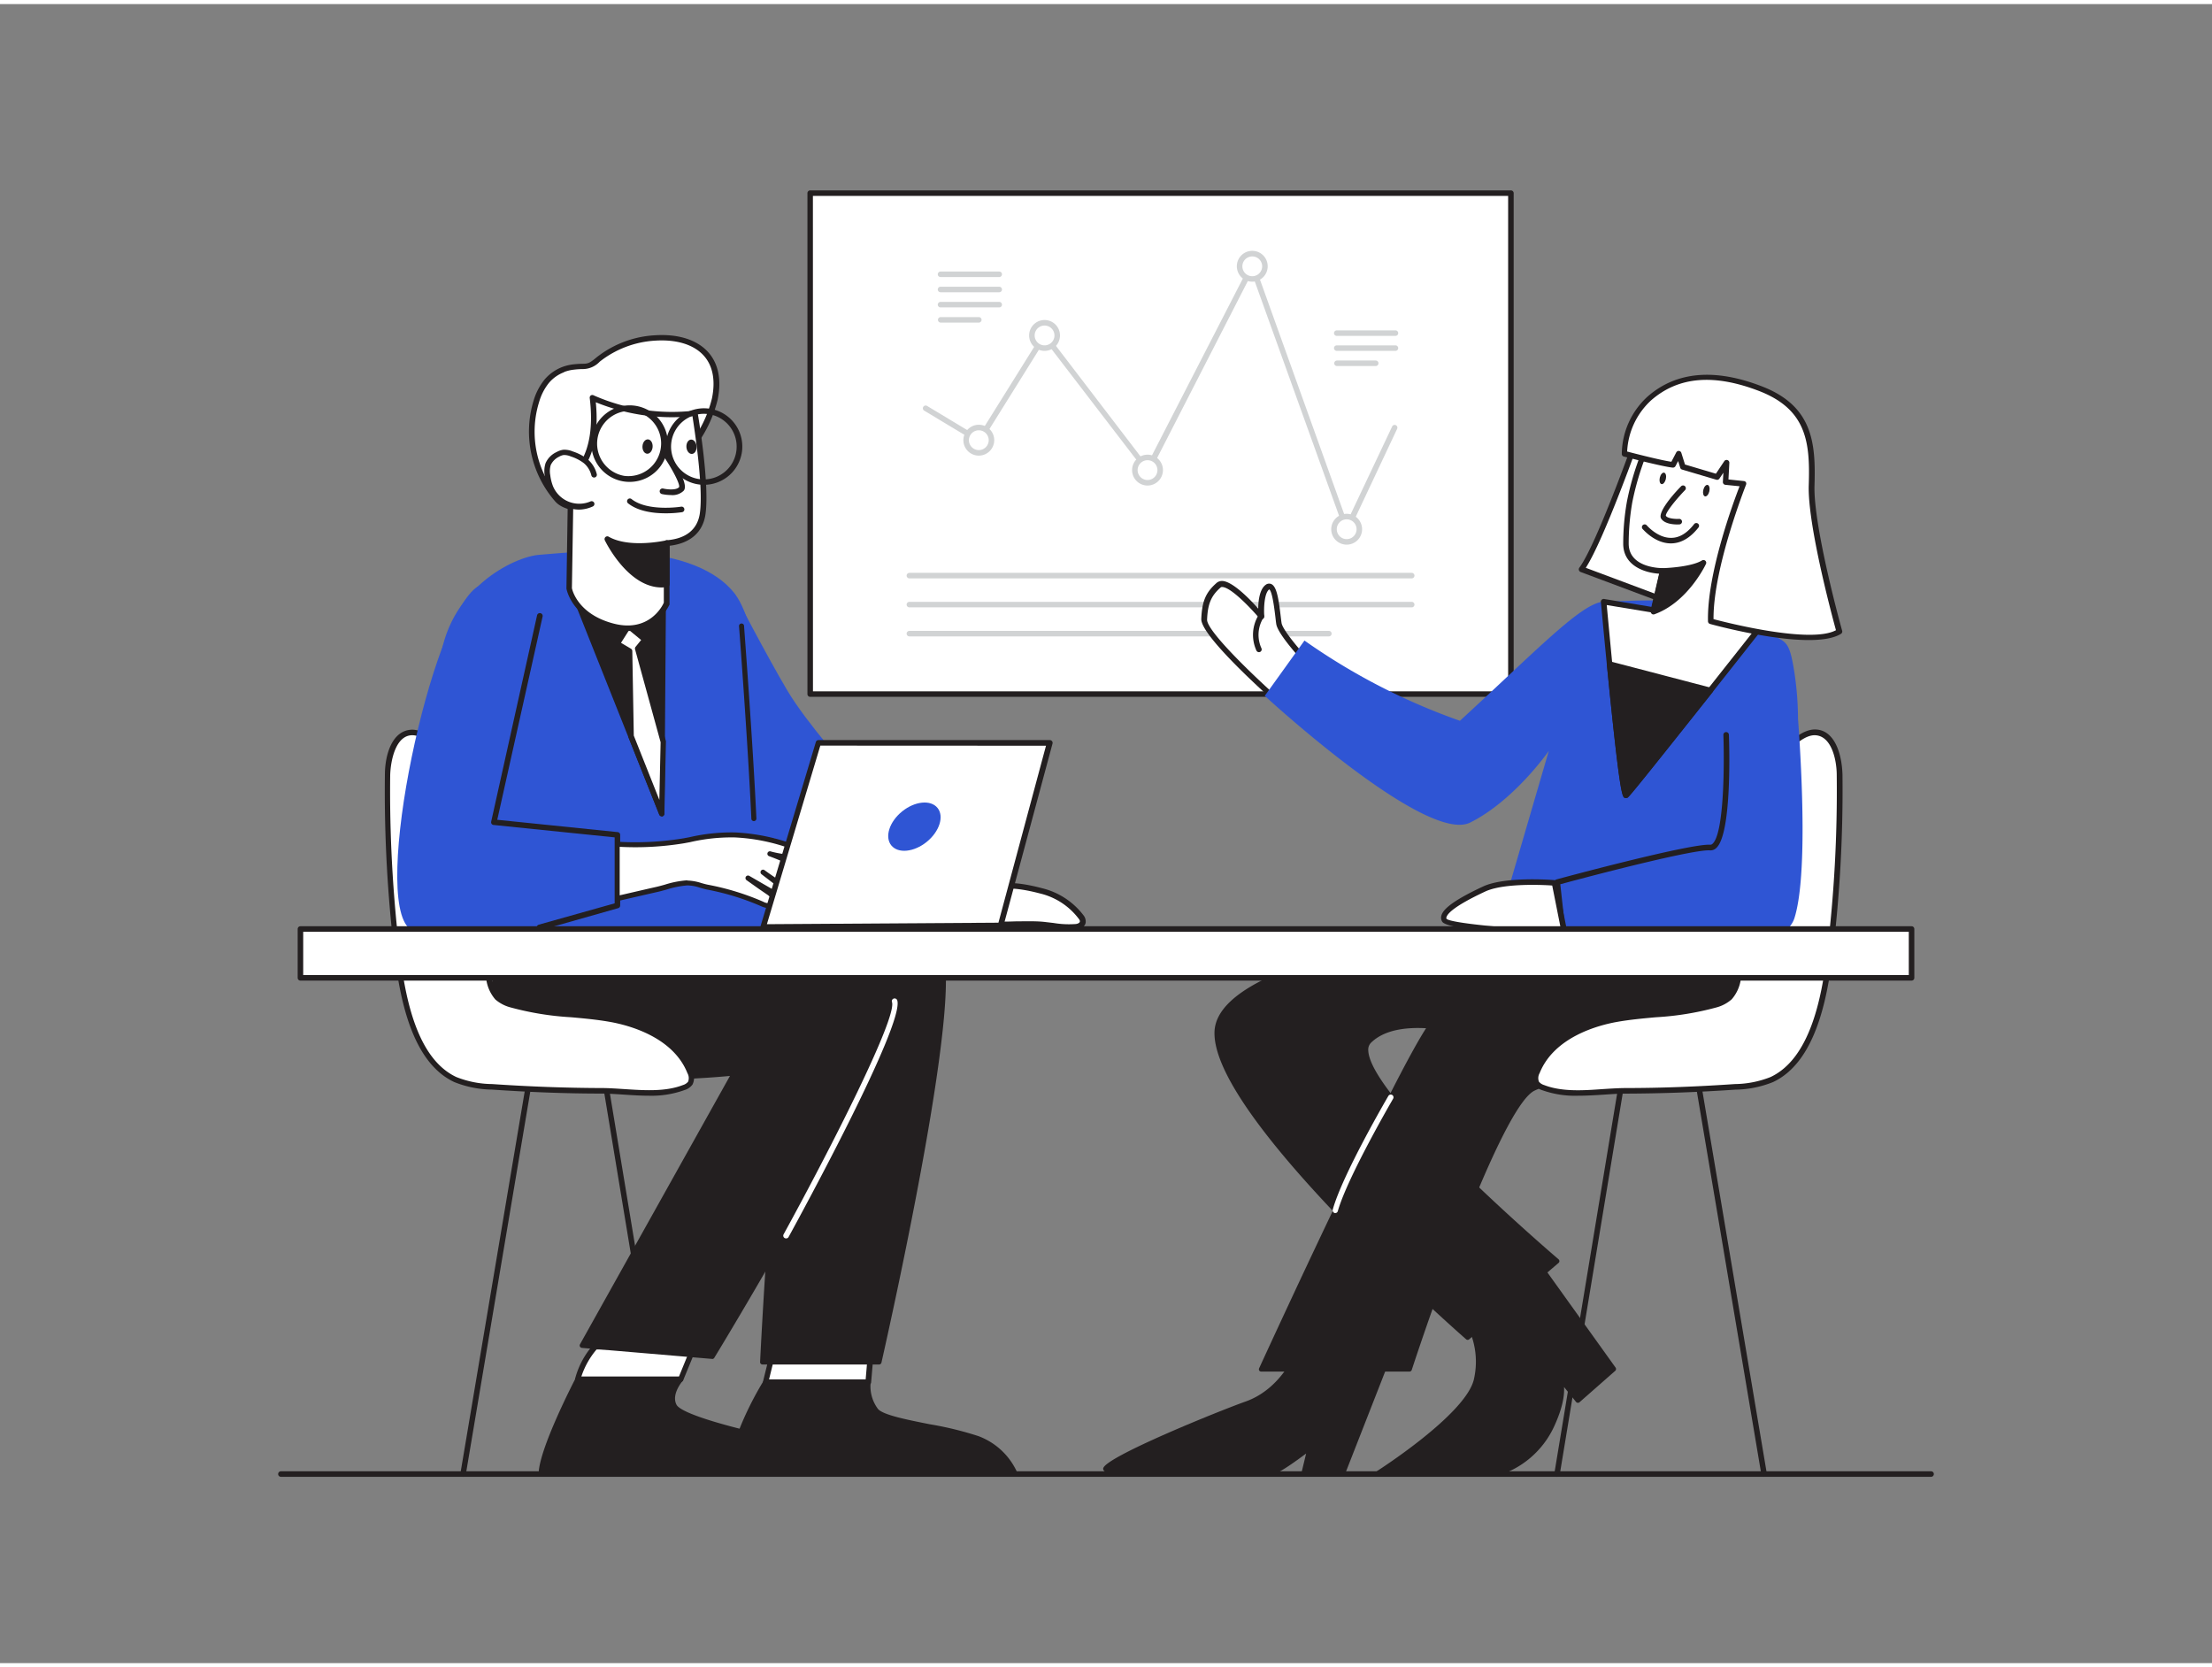 <svg xmlns="http://www.w3.org/2000/svg" viewBox="0 0 400 300" width="406" height="306" class="illustration styles_illustrationTablet__1DWOa"><rect x="0" y="0" width="400" height="300" fill="#808080" stroke="none"/><g id="_566_team_presentation_flatline" data-name="#566_team_presentation_flatline"><path d="M138.46,249.19s-5.47,8.51-6.54,16.62h51.69a12.1,12.1,0,0,0-6.84-6.46c-5.18-2-16.42-2.93-18.27-5a7.22,7.22,0,0,1-1.47-5.18Z" fill="#231f20"></path><path d="M183.61,266.25H131.92a.49.49,0,0,1-.34-.15.44.44,0,0,1-.1-.35c1.07-8.11,6.56-16.71,6.61-16.8a.43.43,0,0,1,.37-.2H157a.41.41,0,0,1,.33.15.47.47,0,0,1,.11.34,6.85,6.85,0,0,0,1.35,4.83c1,1.08,5.21,1.91,9.31,2.73a61.13,61.13,0,0,1,8.8,2.14,12.45,12.45,0,0,1,7.1,6.71.43.43,0,0,1-.06.41A.42.42,0,0,1,183.61,266.25Zm-51.19-.88h50.5a11.84,11.84,0,0,0-6.3-5.61,62.31,62.31,0,0,0-8.66-2.1c-4.63-.91-8.63-1.71-9.79-3a7.32,7.32,0,0,1-1.61-5H138.71C137.9,250.93,133.52,258.29,132.42,265.37Z" fill="#231f20"></path><polygon points="139.83 243.62 138.46 249.19 157.03 249.19 157.62 242.25 139.83 243.62" fill="#fff"></polygon><path d="M157,249.69H138.46a.5.5,0,0,1-.48-.62l1.37-5.57a.49.49,0,0,1,.44-.38l17.79-1.37a.47.47,0,0,1,.39.15.48.48,0,0,1,.15.39l-.59,6.94A.5.5,0,0,1,157,249.69Zm-17.93-1h17.47l.5-5.9-16.84,1.3Z" fill="#231f20"></path><line x1="109.18" y1="193.2" x2="121.17" y2="265.81" fill="#fff"></line><path d="M121.17,266.31a.51.51,0,0,1-.5-.42l-12-72.61a.49.49,0,0,1,.41-.57.49.49,0,0,1,.57.41l12,72.61a.5.5,0,0,1-.41.57Z" fill="#231f20"></path><line x1="95.97" y1="193.2" x2="83.74" y2="265.81" fill="#fff"></line><path d="M83.74,266.31h-.08a.49.49,0,0,1-.41-.58l12.22-72.6a.51.51,0,0,1,.58-.41.49.49,0,0,1,.41.57L84.23,265.89A.5.5,0,0,1,83.74,266.31Z" fill="#231f20"></path><path d="M155.25,177.61s9.06-10.73,14.31-6.64S159,245.54,159,245.54H137.89s2.15-43.66,4.68-52S155.25,177.61,155.25,177.61Z" fill="#231f20"></path><path d="M159,246H137.89a.43.43,0,0,1-.32-.14.38.38,0,0,1-.12-.32c.08-1.79,2.18-43.82,4.7-52.1s12-15.53,12.8-16.14c.7-.82,9.47-10.87,14.88-6.66s-8.8,67.77-10.43,75A.45.45,0,0,1,159,246Zm-20.62-.88h20.27c6.33-28.23,14.35-70.92,10.67-73.78-4.86-3.79-13.61,6.47-13.7,6.57l-.07.07c-.1.07-10.06,7.62-12.53,15.71C140.64,201.4,138.59,240.39,138.35,245.1Zm16.9-67.49h0Z" fill="#231f20"></path><path d="M107.65,242.78a14.69,14.69,0,0,0-3.16,5.89h18.63l2.42-5.89Z" fill="#fff"></path><path d="M123.12,249.17H104.49a.51.51,0,0,1-.39-.19.53.53,0,0,1-.1-.42,15,15,0,0,1,3.28-6.12.51.51,0,0,1,.37-.16h17.89a.51.51,0,0,1,.42.22.49.49,0,0,1,0,.47l-2.42,5.89A.5.5,0,0,1,123.12,249.17Zm-18-1h17.66l2-4.89H107.88A14.56,14.56,0,0,0,105.13,248.17Z" fill="#231f20"></path><path d="M89.32,177.24s-.72,7.85,7.49,13.41,36,2.65,36,2.65l-27.52,49.28,23.59,1.94s33.39-55.08,32.91-64.26-14.25-10.87-14.25-10.87H91.86Z" fill="#231f20"></path><path d="M128.86,245h0L105.24,243a.45.45,0,0,1-.36-.23.42.42,0,0,1,0-.42L132,193.82c-4.8.45-27.9,2.29-35.44-2.81-8.33-5.63-7.68-13.73-7.68-13.81s0-.06,0-.09l2.54-7.85a.45.45,0,0,1,.42-.31h55.66c.63.08,14.19,1.85,14.69,11.29.49,9.21-31.6,62.25-33,64.51A.44.44,0,0,1,128.86,245ZM106,242.2l22.64,1.85c2.36-3.91,33.16-55.13,32.7-63.76s-13.73-10.44-13.86-10.46H92.18l-2.42,7.5c0,.63-.27,7.83,7.3,12.95,8,5.4,35.41,2.61,35.69,2.58a.43.43,0,0,1,.41.2.45.45,0,0,1,0,.46Z" fill="#231f20"></path><path d="M87,150.68c.18,1.29.3,2.58.37,3.86.44,7.2-.31,14.51,1.09,21.58a6.56,6.56,0,0,0,1.52,3.48A6.38,6.38,0,0,0,92.56,181c5.75,1.78,11.91,1.52,17.84,2.58s12.14,4,14.37,9.58a1.79,1.79,0,0,1-1.11,2.81c-4.48,1.73-10.12.59-14.85.57-6.62,0-13.25-.27-19.85-.72a18.56,18.56,0,0,1-6.63-1.32c-7.6-3.56-9.59-15.24-10.48-22.54a245.51,245.51,0,0,1-1.77-32.52c0-3.3,1.15-7.67,4.45-7.7s7.74,5.91,9.2,8.57A30.22,30.22,0,0,1,87,150.68Z" fill="#fff"></path><path d="M117.41,197.4c-1.52,0-3.06-.1-4.58-.2s-2.74-.18-4-.19c-6.6,0-13.29-.27-19.89-.72a18.82,18.82,0,0,1-6.81-1.37c-7.57-3.55-9.76-14.79-10.76-22.93a246.57,246.57,0,0,1-1.77-32.59c0-3.76,1.36-8.15,4.94-8.19h0c3.89,0,8.35,6.54,9.61,8.83a30.14,30.14,0,0,1,3.27,10.57c.17,1.22.3,2.54.38,3.9.16,2.57.16,5.18.17,7.71A72.5,72.5,0,0,0,88.9,176a6.16,6.16,0,0,0,1.38,3.23,5.85,5.85,0,0,0,2.43,1.24,52.27,52.27,0,0,0,10.7,1.73c2.33.21,4.73.42,7.07.84,3.5.63,12,2.84,14.75,9.89a2.79,2.79,0,0,1,0,2.44,2.7,2.7,0,0,1-1.43,1A17.63,17.63,0,0,1,117.41,197.4ZM74.56,132.21h0c-3,0-3.92,4.54-4,7.2a244.52,244.52,0,0,0,1.77,32.46c1,7.91,3.06,18.81,10.19,22.15A18.06,18.06,0,0,0,89,195.29c6.58.45,13.24.7,19.82.72,1.31,0,2.66.1,4.09.19,3.66.24,7.43.49,10.58-.73a1.89,1.89,0,0,0,.94-.61,1.79,1.79,0,0,0-.12-1.54c-2.62-6.58-10.66-8.68-14-9.27-2.3-.41-4.68-.63-7-.84a52.92,52.92,0,0,1-10.91-1.76A6.85,6.85,0,0,1,89.58,180a7,7,0,0,1-1.66-3.74,73.19,73.19,0,0,1-.93-14c0-2.52,0-5.12-.17-7.66-.08-1.34-.2-2.62-.37-3.82h0a29.31,29.31,0,0,0-3.16-10.23C81.86,137.91,77.68,132.21,74.56,132.21Z" fill="#231f20"></path><path d="M188.22,160.35a12.94,12.94,0,0,1,7.19,4.66,1.33,1.33,0,0,1,.35,1c-.11.55-.78.77-1.34.83a28.29,28.29,0,0,1-5.42-.37c-3.84-.37-7.74.18-11.57-.31-3.32-.42.46-5.56,2.16-6.29C181.93,158.88,185.91,159.73,188.22,160.35Z" fill="#fff"></path><path d="M193.41,167.41a23.21,23.21,0,0,1-3-.26c-.47-.06-.95-.12-1.43-.16a46,46,0,0,0-5.38-.12,42.91,42.91,0,0,1-6.2-.19,1.76,1.76,0,0,1-1.74-1.51c-.28-2,2.42-5.16,3.76-5.74,2.34-1,6.16-.32,9,.44a13.38,13.38,0,0,1,7.47,4.85,1.82,1.82,0,0,1,.43,1.41c-.14.68-.78,1.12-1.78,1.22A9.42,9.42,0,0,1,193.41,167.41Zm-7.76-1.56c1.13,0,2.27,0,3.4.14l1.46.17a16.85,16.85,0,0,0,3.86.2c.42,0,.85-.19.9-.43s-.13-.44-.27-.62a12.37,12.37,0,0,0-6.91-4.48h0c-3.79-1-6.67-1.19-8.3-.48-1.14.49-3.36,3.34-3.17,4.68,0,.17.08.55.88.66a42.18,42.18,0,0,0,6.05.18Z" fill="#231f20"></path><path d="M91.86,171.63s-14-33.1-12.4-51.87C80.64,105.82,93,99.87,97.6,99.58c4.25-.27,26.86-3.28,35.1,6.82S140.32,170,140.32,170Z" fill="#2f55d4"></path><polygon points="119.96 108.24 119.68 146.38 103.49 105.68 119.96 108.24" fill="#231f20"></polygon><path d="M119.68,146.88a.52.52,0,0,1-.47-.32L103,105.87a.5.5,0,0,1,.07-.5.49.49,0,0,1,.47-.18L120,107.75a.49.49,0,0,1,.42.5l-.28,38.13a.51.51,0,0,1-.41.49Zm-15.4-40.57,14.92,37.5.26-35.14Z" fill="#231f20"></path><path d="M132.7,106.4s6.1,11.72,9.69,17.75,11.41,14.67,11.41,14.67,27.64,9.83,27.82,10.36S179,159,179,159s-29-2.09-33.81-4.36-14.53-13.42-14.53-13.42Z" fill="#2f55d4"></path><polygon points="113.69 112.45 111.65 115.66 113.89 116.99 114.11 132.38 119.68 146.38 119.96 133.42 115.32 116.55 116.7 114.92 113.69 112.45" fill="#fff"></polygon><path d="M119.68,146.88a.52.52,0,0,1-.47-.32l-5.57-14a.57.57,0,0,1,0-.18l-.22-15.1-2-1.19a.48.48,0,0,1-.23-.31.49.49,0,0,1,.06-.39l2-3.21a.49.49,0,0,1,.34-.22.52.52,0,0,1,.4.11l3,2.47a.5.5,0,0,1,.06.71l-1.21,1.42,4.58,16.62a.66.66,0,0,1,0,.14l-.28,13a.51.51,0,0,1-.41.48Zm-5.07-14.6,4.62,11.62.23-10.42-4.62-16.8a.48.48,0,0,1,.1-.46l1-1.23-2.18-1.79-1.46,2.3,1.79,1.06a.52.52,0,0,1,.25.42Z" fill="#231f20"></path><path d="M101.84,66.11a7.27,7.27,0,0,1,1.85-.46c2.51-.29,2.55.25,4.49-1.37a18.29,18.29,0,0,1,10.27-3.92c7.21-.47,12.46,3.14,10.82,11A23.32,23.32,0,0,1,125.05,80c-4.08,5.64-9.83,10.76-16.78,11.29-2,.15-5.92,0-7.42-1.69A18.7,18.7,0,0,1,97,71.76a10.43,10.43,0,0,1,1.88-3.6A7.09,7.09,0,0,1,101.84,66.11Z" fill="#fff"></path><path d="M107,91.87c-1.83,0-5.08-.25-6.56-1.89a19.18,19.18,0,0,1-3.92-18.37,11,11,0,0,1,2-3.77,7.92,7.92,0,0,1,3.12-2.2h0a8.56,8.56,0,0,1,2-.49c.67-.07,1.17-.1,1.57-.11,1.07,0,1.35-.05,2.66-1.15a18.67,18.67,0,0,1,10.56-4c4.26-.28,7.71.84,9.71,3.14,1.79,2.06,2.36,5,1.63,8.52a23,23,0,0,1-4.31,8.81c-3.55,4.92-9.41,10.91-17.14,11.5C108.16,91.84,107.69,91.87,107,91.87Zm-5-25.3a6.75,6.75,0,0,0-2.72,1.91,9.83,9.83,0,0,0-1.78,3.44,18.12,18.12,0,0,0,3.7,17.39c1.19,1.32,4.47,1.71,7,1.52,7.34-.56,13-6.34,16.4-11.09a22,22,0,0,0,4.14-8.43c.66-3.19.18-5.84-1.4-7.65-1.8-2.07-4.95-3.06-8.89-2.8a17.86,17.86,0,0,0-10,3.8A4.23,4.23,0,0,1,105.24,66a14.6,14.6,0,0,0-1.5.11,6.87,6.87,0,0,0-1.72.42Z" fill="#231f20"></path><path d="M120.58,97.46v10.88s-2.55,6-9.67,4.18-8-6.93-8-6.93l.32-20.15s5.33-2.76,3.91-14.27A35.44,35.44,0,0,0,125.68,74s2.18,12.59,1.41,18.14C126.35,97.48,120.68,97.38,120.58,97.46Z" fill="#fff"></path><path d="M113.48,113.36a11.23,11.23,0,0,1-2.69-.35c-7.35-1.87-8.33-7.11-8.36-7.33l.31-20.24A.51.51,0,0,1,103,85s5-2.8,3.64-13.77a.5.5,0,0,1,.21-.47.51.51,0,0,1,.52,0,35.09,35.09,0,0,0,18.24,2.75.51.51,0,0,1,.55.41c.09.52,2.18,12.74,1.42,18.29-.45,3.29-2.76,5.32-6.51,5.74v10.43a.48.48,0,0,1,0,.2A8.48,8.48,0,0,1,113.48,113.36Zm-9.74-27.63-.32,19.87c0,.1.92,4.73,7.62,6.44,6.24,1.58,8.7-3.07,9-3.81V97.46a.49.49,0,0,1,.19-.39.76.76,0,0,1,.46-.13c3.44-.31,5.47-2,5.87-4.9.66-4.81-1-15.21-1.34-17.52A36.45,36.45,0,0,1,107.74,72C108.69,81.69,104.82,85,103.74,85.73Zm16.84,22.61h0Z" fill="#231f20"></path><path d="M107.43,85.14a4.7,4.7,0,0,0-1.55-2.51,8.2,8.2,0,0,0-2.49-1.29,3.55,3.55,0,0,0-1.5-.29,2.9,2.9,0,0,0-1,.36,3.63,3.63,0,0,0-1.75,1.79,4.25,4.25,0,0,0-.11,2,8.49,8.49,0,0,0,.52,2.17,5.65,5.65,0,0,0,7.46,3" fill="#fff"></path><path d="M104.76,91.41a6.11,6.11,0,0,1-2.32-.45,6.17,6.17,0,0,1-3.37-3.36,9,9,0,0,1-.56-2.3A4.7,4.7,0,0,1,98.66,83a4,4,0,0,1,2-2,3.38,3.38,0,0,1,1.2-.41,3.89,3.89,0,0,1,1.73.31,8.71,8.71,0,0,1,2.64,1.38A5.19,5.19,0,0,1,107.92,85a.5.5,0,0,1-.37.6.51.51,0,0,1-.61-.37A4.15,4.15,0,0,0,105.56,83a7.89,7.89,0,0,0-2.34-1.2,3.08,3.08,0,0,0-1.28-.26,2.34,2.34,0,0,0-.83.3,3.2,3.2,0,0,0-1.52,1.52,3.88,3.88,0,0,0-.09,1.8,8.34,8.34,0,0,0,.49,2,5.15,5.15,0,0,0,6.8,2.77.51.51,0,0,1,.66.26.5.5,0,0,1-.27.66A6.17,6.17,0,0,1,104.76,91.41Z" fill="#231f20"></path><path d="M120.17,81.21s3.87,5.5,3,6.49-3.37.41-3.37.41" fill="#fff"></path><path d="M121.33,88.78a8.15,8.15,0,0,1-1.64-.18.5.5,0,0,1,.23-1c.86.2,2.39.31,2.88-.25.22-.49-1.19-3.25-3-5.87a.5.5,0,0,1,.82-.57c1.53,2.17,4,6,3,7.1A2.9,2.9,0,0,1,121.33,88.78Z" fill="#231f20"></path><ellipse cx="117.09" cy="80.01" rx="1.3" ry="0.92" transform="translate(30.03 191.95) rotate(-86.47)" fill="#231f20"></ellipse><ellipse cx="125.05" cy="80.04" rx="0.92" ry="1.3" transform="translate(-5.31 8.97) rotate(-4.02)" fill="#231f20"></ellipse><path d="M120.35,92.08c-2.14,0-4.95-.33-6.81-1.83a.5.5,0,0,1,.63-.77c2.94,2.36,9,1.41,9,1.4a.5.5,0,0,1,.16,1A19.92,19.92,0,0,1,120.35,92.08Z" fill="#231f20"></path><path d="M127.31,86.93a6.92,6.92,0,1,1,6.82-5.73A6.93,6.93,0,0,1,127.31,86.93Zm0-12.84a5.93,5.93,0,1,0,1,.09A5.86,5.86,0,0,0,127.31,74.09Z" fill="#231f20"></path><path d="M113.87,86.4a7.14,7.14,0,0,1-1.21-.1,6.92,6.92,0,0,1-2.78-12.48,6.92,6.92,0,1,1,4,12.58Zm0-12.84a5.92,5.92,0,0,0-1,11.75,5.92,5.92,0,0,0,2-11.66A6.09,6.09,0,0,0,113.84,73.56Z" fill="#231f20"></path><path d="M120.58,97.46s-6.77,1.57-10.76-.71c0,0,4.42,9.12,10.76,8.17Z" fill="#231f20"></path><path d="M119.64,105.49c-6.07,0-10.09-8.16-10.27-8.53a.51.51,0,0,1,.11-.58.5.5,0,0,1,.59-.07c3.77,2.16,10.34.68,10.4.66a.5.5,0,0,1,.61.49v7.46a.49.49,0,0,1-.42.49A7.23,7.23,0,0,1,119.64,105.49ZM111,97.81c1.42,2.33,4.82,7,9.09,6.66v-6.4C118.52,98.36,114.33,99,111,97.81Z" fill="#231f20"></path><path d="M86.38,105.33C78,110.64,67,161.74,74.13,167.25c11.17,8.61,42.57-8.41,42.57-8.41l-3.17-15s-25,.69-25.34-4.44,14.53-28.88,12.58-32.42S86.38,105.33,86.38,105.33Z" fill="#2f55d4"></path><path d="M97.55,167.45a.49.49,0,0,1-.48-.36.51.51,0,0,1,.35-.62l13.73-3.86V150.68l-21.89-2.24a.49.49,0,0,1-.36-.2.52.52,0,0,1-.08-.4l8.3-37.31a.5.5,0,1,1,1,.22L89.92,147.5l21.78,2.23a.5.5,0,0,1,.45.5V163a.5.5,0,0,1-.36.48l-14.1,4A.34.34,0,0,1,97.55,167.45Z" fill="#231f20"></path><path d="M151,160.69c-.23.51-1,.36-1.49.13l-7.14-3.27a22.35,22.35,0,0,1,4.55,3c.27.23.56.54.48.89-.13.6-1,.49-1.57.22A51.66,51.66,0,0,1,138,157l5.52,4.23a.85.85,0,0,1-.86.85,2.54,2.54,0,0,1-1.28-.45L135.27,158l3.84,2.69c.6.42,1.29,1.09,1,1.77s-1.53.56-2.32.2a46.5,46.5,0,0,0-9.88-3,16,16,0,0,0-3.65-.75,33.29,33.29,0,0,0-5.61,1.23q-3.49.78-7,1.61v-9.82a55.42,55.42,0,0,0,12-.62,38.72,38.72,0,0,1,9.27-1.07,35.51,35.51,0,0,1,12,2.74,1.13,1.13,0,0,1,.4.27c.36.52-.5,1-1.13,1a16.45,16.45,0,0,1-4.89-.61,46.55,46.55,0,0,1,11.05,5.88C150.73,159.82,151.16,160.27,151,160.69Z" fill="#fff"></path><path d="M139.13,163.49a3.87,3.87,0,0,1-1.54-.38,45.84,45.84,0,0,0-9.78-3c-.42-.09-.83-.21-1.23-.32a7.11,7.11,0,0,0-2.32-.42,17.07,17.07,0,0,0-3.76.76c-.6.16-1.19.33-1.76.45l-6.92,1.59a.49.49,0,0,1-.42-.08.45.45,0,0,1-.2-.34v-9.82a.45.45,0,0,1,.14-.33.44.44,0,0,1,.33-.13,54.24,54.24,0,0,0,11.9-.61l1.08-.2a33.6,33.6,0,0,1,8.3-.87,35.62,35.62,0,0,1,12.14,2.77,1.35,1.35,0,0,1,.59.43.84.84,0,0,1,.07.91,1.91,1.91,0,0,1-1.56.84c-.4,0-.78,0-1.17,0a47.65,47.65,0,0,1,7.59,4.44c.74.53,1,1.15.78,1.71a1.1,1.1,0,0,1-1.06.61,2.77,2.77,0,0,1-1-.25l-2.06-1a1.4,1.4,0,0,1,.58,1.3,1,1,0,0,1-.52.67,2.11,2.11,0,0,1-1.69-.14c-.53-.27-1.06-.54-1.58-.82a1.12,1.12,0,0,1-.27.7,1.48,1.48,0,0,1-1,.5,3,3,0,0,1-1.52-.51l-.69-.41a1.41,1.41,0,0,1,0,1.11,1.3,1.3,0,0,1-.73.69A1.87,1.87,0,0,1,139.13,163.49Zm-14.75-5a9,9,0,0,1,2.45.45c.38.11.77.22,1.17.3a46.46,46.46,0,0,1,10,3.07,2.25,2.25,0,0,0,1.49.25.35.35,0,0,0,.22-.21c.2-.45-.59-1-.83-1.22L137.23,160,135,158.42a.47.47,0,0,1-.12-.63.46.46,0,0,1,.61-.15l6.15,3.55a1.75,1.75,0,0,0,1,.39.53.53,0,0,0,.36-.17v0l-5.3-4.07a.46.46,0,0,1-.08-.64.45.45,0,0,1,.63-.09A51.89,51.89,0,0,0,146,161.3a1.3,1.3,0,0,0,.89.14c0-.08,0-.21-.29-.49a22.36,22.36,0,0,0-4.47-3,.46.46,0,0,1-.2-.61.45.45,0,0,1,.6-.21l3.07,1.4,4.07,1.86a1.73,1.73,0,0,0,.67.18c.18,0,.2-.05.21-.08h0c0-.08-.1-.32-.47-.58a46.62,46.62,0,0,0-11-5.83.45.45,0,0,1,.28-.86,16.49,16.49,0,0,0,4.76.6,1.06,1.06,0,0,0,.77-.34l-.22-.09a34.41,34.41,0,0,0-11.81-2.7,33.17,33.17,0,0,0-8.09.86l-1.08.2a54.33,54.33,0,0,1-11.63.64v8.77c2.18-.5,4.3-1,6.43-1.48.55-.12,1.13-.28,1.71-.44a17.32,17.32,0,0,1,4-.79Z" fill="#231f20"></path><path d="M136.32,147.74a.45.45,0,0,1-.45-.44c-.63-13.74-2.21-34.59-2.23-34.8a.45.45,0,0,1,.42-.49.45.45,0,0,1,.49.42c0,.21,1.6,21.08,2.23,34.83a.46.46,0,0,1-.44.48Z" fill="#231f20"></path><rect x="146.51" y="34.19" width="126.71" height="90.58" fill="#fff"></rect><path d="M273.22,125.27H146.51a.5.5,0,0,1-.5-.5V34.19a.5.5,0,0,1,.5-.5H273.22a.5.5,0,0,1,.5.5v90.58A.5.5,0,0,1,273.22,125.27Zm-126.21-1H272.72V34.69H147Z" fill="#231f20"></path><path d="M243.52,95.46h0a.5.5,0,0,1-.44-.33L226.37,48.67,208,84.5a.52.52,0,0,1-.4.27.5.5,0,0,1-.44-.2L188.93,60.8,177.47,79.17a.5.5,0,0,1-.68.16l-9.66-5.81a.49.49,0,0,1-.17-.69.5.5,0,0,1,.68-.17l9.24,5.56,11.58-18.56a.52.52,0,0,1,.4-.24.46.46,0,0,1,.42.2l18.14,23.72L226,47.19a.5.5,0,0,1,.92.06l16.66,46.4,8.18-17.3a.5.5,0,0,1,.9.43L244,95.17A.49.49,0,0,1,243.52,95.46Z" fill="#d1d3d4"></path><circle cx="177.04" cy="78.86" r="2.29" fill="#fff"></circle><path d="M177,81.65a2.79,2.79,0,1,1,2.79-2.79A2.8,2.8,0,0,1,177,81.65Zm0-4.58a1.79,1.79,0,1,0,1.79,1.79A1.79,1.79,0,0,0,177,77.07Z" fill="#d1d3d4"></path><circle cx="188.89" cy="59.92" r="2.29" fill="#fff"></circle><path d="M188.89,62.71a2.79,2.79,0,1,1,2.79-2.79A2.79,2.79,0,0,1,188.89,62.71Zm0-4.58a1.79,1.79,0,1,0,1.79,1.79A1.79,1.79,0,0,0,188.89,58.13Z" fill="#d1d3d4"></path><circle cx="226.45" cy="47.42" r="2.29" fill="#fff"></circle><path d="M226.45,50.2a2.79,2.79,0,1,1,2.79-2.78A2.79,2.79,0,0,1,226.45,50.2Zm0-4.57a1.79,1.79,0,1,0,1.79,1.79A1.79,1.79,0,0,0,226.45,45.63Z" fill="#d1d3d4"></path><circle cx="243.52" cy="94.96" r="2.29" fill="#fff"></circle><path d="M243.52,97.75A2.79,2.79,0,1,1,246.31,95,2.79,2.79,0,0,1,243.52,97.75Zm0-4.58A1.79,1.79,0,1,0,245.31,95,1.79,1.79,0,0,0,243.52,93.17Z" fill="#d1d3d4"></path><circle cx="207.51" cy="84.27" r="2.29" fill="#fff"></circle><path d="M207.51,87.06a2.79,2.79,0,1,1,2.79-2.79A2.8,2.8,0,0,1,207.51,87.06Zm0-4.58a1.79,1.79,0,1,0,1.79,1.79A1.79,1.79,0,0,0,207.51,82.48Z" fill="#d1d3d4"></path><path d="M180.69,49.36H170.08a.5.5,0,0,1-.5-.5.51.51,0,0,1,.5-.5h10.61a.5.5,0,0,1,.5.5A.5.5,0,0,1,180.69,49.36Z" fill="#d1d3d4"></path><path d="M180.69,52.11H170.08a.51.51,0,0,1-.5-.5.5.5,0,0,1,.5-.5h10.61a.5.5,0,0,1,.5.5A.5.5,0,0,1,180.69,52.11Z" fill="#d1d3d4"></path><path d="M180.69,54.85H170.08a.5.5,0,0,1-.5-.5.51.51,0,0,1,.5-.5h10.61a.5.5,0,0,1,.5.5A.5.5,0,0,1,180.69,54.85Z" fill="#d1d3d4"></path><path d="M177,57.6h-6.89a.51.51,0,0,1-.5-.5.5.5,0,0,1,.5-.5H177a.5.5,0,0,1,.5.5A.51.51,0,0,1,177,57.6Z" fill="#d1d3d4"></path><path d="M252.34,60H241.73a.5.5,0,0,1-.5-.5.51.51,0,0,1,.5-.5h10.61a.5.5,0,0,1,.5.5A.5.5,0,0,1,252.34,60Z" fill="#d1d3d4"></path><path d="M252.34,62.71H241.73a.5.5,0,0,1,0-1h10.61a.5.5,0,0,1,0,1Z" fill="#d1d3d4"></path><path d="M248.77,65.45h-7a.5.5,0,0,1-.5-.5.51.51,0,0,1,.5-.5h7a.5.5,0,0,1,.5.5A.5.5,0,0,1,248.77,65.45Z" fill="#d1d3d4"></path><path d="M255.28,103.85H164.45a.5.5,0,0,1-.5-.5.5.5,0,0,1,.5-.5h90.83a.5.5,0,0,1,.5.5A.5.5,0,0,1,255.28,103.85Z" fill="#d1d3d4"></path><path d="M255.28,109.09H164.45a.5.5,0,0,1-.5-.5.5.5,0,0,1,.5-.5h90.83a.5.5,0,0,1,.5.5A.5.5,0,0,1,255.28,109.09Z" fill="#d1d3d4"></path><path d="M240.3,114.34H164.45a.5.5,0,0,1-.5-.5.5.5,0,0,1,.5-.5H240.3a.5.5,0,0,1,.5.5A.5.5,0,0,1,240.3,114.34Z" fill="#d1d3d4"></path><line x1="293.55" y1="193.2" x2="281.56" y2="265.81" fill="#fff"></line><path d="M281.56,266.31h-.08a.5.5,0,0,1-.41-.57l12-72.61a.49.49,0,0,1,.57-.41.48.48,0,0,1,.41.57l-12,72.61A.51.51,0,0,1,281.56,266.31Z" fill="#231f20"></path><line x1="306.76" y1="193.2" x2="318.99" y2="265.81" fill="#fff"></line><path d="M319,266.31a.5.5,0,0,1-.49-.42l-12.23-72.61a.5.5,0,0,1,.41-.57.51.51,0,0,1,.58.41l12.23,72.6a.51.51,0,0,1-.41.58Z" fill="#231f20"></path><path d="M264.89,237.33A15.2,15.2,0,0,1,267,248.67c-1.37,6.64-18,17.14-18,17.14h21.36a16.24,16.24,0,0,0,10.3-8.8c3.32-7.24.91-9.19.91-9.19l3.78,4.69,6.45-5.67-13.35-18.63Z" fill="#231f20"></path><path d="M249,266.25a.43.43,0,0,1-.42-.32.45.45,0,0,1,.18-.5c.17-.1,16.47-10.47,17.79-16.85A14.2,14.2,0,0,0,264.75,238a3.52,3.52,0,0,1-.28-.55.46.46,0,0,1,.17-.51l13.55-9.12a.45.45,0,0,1,.61.11l13.35,18.63a.45.45,0,0,1-.07.59l-6.45,5.67a.43.43,0,0,1-.32.11.45.45,0,0,1-.31-.16l-2.17-2.7c.09,1.51-.25,3.78-1.78,7.1a16.52,16.52,0,0,1-10.61,9.05Zm1.48-.88h19.88a16.07,16.07,0,0,0,9.9-8.55c2.49-5.41,1.66-7.71,1.22-8.41l-.25-.31a.44.44,0,0,1,.62-.62,1.44,1.44,0,0,1,.35.42l3.21,4,5.8-5.11-12.87-18-12.87,8.67.06.09a15.29,15.29,0,0,1,1.88,11.18C266.22,254.49,254.41,262.75,250.47,265.37Zm14.42-28h0Z" fill="#231f20"></path><path d="M250.81,245.28l-8.07,20.52h-7l1.17-4.89s-6.25,5.09-7.82,4.89-29.12.39-29.12-1,18.24-9.18,25.44-11.72,9.74-10.17,9.74-10.17Z" fill="#231f20"></path><path d="M229.12,266.25H229c-.4-.05-2.9-.05-6.06,0-14.43,0-22.41-.11-23.27-1a.55.55,0,0,1-.18-.41c0-2,21.39-10.61,25.74-12.14,6.9-2.44,9.44-9.81,9.46-9.89a.44.44,0,0,1,.49-.29l15.7,2.34a.42.42,0,0,1,.31.22.42.42,0,0,1,0,.38L243.15,266a.44.44,0,0,1-.41.28h-7a.44.44,0,0,1-.43-.54l.88-3.64C234.24,263.54,230.57,266.25,229.12,266.25Zm-3.24-.94c1.87,0,2.92,0,3.23.05.93.15,4.95-2.73,7.48-4.79a.45.45,0,0,1,.52,0,.45.45,0,0,1,.19.48l-1,4.34h6.18l7.76-19.73-14.8-2.21c-.6,1.57-3.37,7.79-9.88,10.09-7.43,2.62-23,9.39-25,11.19,2.29.67,15.76.64,22.4.62Z" fill="#231f20"></path><path d="M281.56,165.28s-61,5.34-61.5,20.58,45.35,55.25,45.35,55.25l16.15-13.81s-39.83-33.91-34-39.77,20.44-.84,20.44-.84Z" fill="#231f20"></path><path d="M265.41,241.55a.44.44,0,0,1-.29-.11c-.12-.1-11.6-10.15-22.88-21.93-15.21-15.89-22.82-27.22-22.62-33.66.49-15.46,59.4-20.79,61.91-21a.41.41,0,0,1,.41.21.43.43,0,0,1,0,.46l-13.53,21.41a.45.45,0,0,1-.52.18c-.14,0-14.38-4.86-20,.74a1.78,1.78,0,0,0-.46,1.39c.35,8.65,34.06,37.44,34.4,37.73a.5.5,0,0,1,.16.34.42.42,0,0,1-.16.33l-16.16,13.81A.43.43,0,0,1,265.41,241.55Zm15.3-75.75c-7.51.74-59.78,6.38-60.21,20.08-.44,14.24,41,51.23,44.91,54.65l15.48-13.23c-4-3.43-34-29.42-34.32-38a2.67,2.67,0,0,1,.71-2.05c5.57-5.56,18.29-1.8,20.57-1.06Z" fill="#231f20"></path><path d="M318.27,171.94s-3.66,13.53-9.69,15.1-24.39,5.86-31.24,9-22.49,50.81-22.49,50.81H228.07s24.31-53,30.56-62,18.71-17.57,18.71-17.57Z" fill="#231f20"></path><path d="M254.85,247.28H228.07a.43.43,0,0,1-.37-.2.45.45,0,0,1,0-.42c1-2.17,24.39-53.17,30.6-62.09S277,167,277.09,166.89a.4.4,0,0,1,.3-.07l40.93,4.69a.43.43,0,0,1,.32.19.45.45,0,0,1,.06.36c-.16.56-3.8,13.79-10,15.4l-3.94,1c-8.06,2-21.56,5.38-27.23,8-5.28,2.41-16.86,34.12-22.25,50.55A.44.44,0,0,1,254.85,247.28Zm-26.09-.88h25.77c1.47-4.44,15.89-47.7,22.62-50.78,5.75-2.62,19.29-6,27.38-8l3.94-1c5.08-1.32,8.51-11.86,9.23-14.29l-40.25-4.61c-1.36,1-12.67,9-18.46,17.36S231.52,240.41,228.76,246.4Z" fill="#231f20"></path><path d="M315.79,150.68c-.18,1.29-.3,2.58-.38,3.86-.43,7.2.31,14.51-1.09,21.58a6.56,6.56,0,0,1-1.52,3.48,6.38,6.38,0,0,1-2.63,1.37c-5.74,1.78-11.91,1.52-17.83,2.58s-12.15,4-14.37,9.58a2.24,2.24,0,0,0-.08,2,2.35,2.35,0,0,0,1.18.81c4.48,1.73,10.12.59,14.85.57q9.94,0,19.86-.72a18.65,18.65,0,0,0,6.63-1.32c7.59-3.56,9.58-15.24,10.47-22.54a245.52,245.52,0,0,0,1.78-32.52c0-3.3-1.15-7.67-4.46-7.7s-7.73,5.91-9.2,8.57A30.2,30.2,0,0,0,315.79,150.68Z" fill="#fff"></path><path d="M285.33,197.4a17.65,17.65,0,0,1-6.44-1,2.7,2.7,0,0,1-1.43-1,2.79,2.79,0,0,1,0-2.44c2.81-7,11.25-9.26,14.75-9.89,2.34-.42,4.74-.63,7.07-.84a52.27,52.27,0,0,0,10.7-1.73,5.79,5.79,0,0,0,2.43-1.24,6.19,6.19,0,0,0,1.38-3.23,72.5,72.5,0,0,0,.91-13.8c0-2.53,0-5.14.17-7.71.08-1.35.21-2.67.38-3.9h0A30.35,30.35,0,0,1,318.56,140c1.26-2.29,5.73-8.83,9.62-8.83h0c3.58,0,4.9,4.43,5,8.19A246.58,246.58,0,0,1,331.38,172c-1,8.14-3.18,19.38-10.76,22.93a18.78,18.78,0,0,1-6.81,1.37c-6.6.45-13.29.7-19.89.72-1.28,0-2.61.1-4,.19S286.84,197.4,285.33,197.4Zm30.95-46.65c-.17,1.21-.29,2.49-.37,3.82-.15,2.54-.16,5.14-.17,7.65a73.24,73.24,0,0,1-.93,14,7,7,0,0,1-1.66,3.74,6.85,6.85,0,0,1-2.83,1.49,52.92,52.92,0,0,1-10.91,1.76c-2.3.21-4.69.43-7,.84-3.33.59-11.37,2.69-14,9.27a1.79,1.79,0,0,0-.12,1.54,1.89,1.89,0,0,0,.94.61c3.15,1.22,6.93,1,10.58.73,1.43-.09,2.78-.18,4.09-.19,6.58,0,13.25-.27,19.82-.72a18,18,0,0,0,6.45-1.27c7.13-3.35,9.23-14.24,10.19-22.15a244.53,244.53,0,0,0,1.78-32.46c0-2.66-.91-7.17-4-7.2h0c-3.13,0-7.31,5.7-8.74,8.31a29.38,29.38,0,0,0-3.16,10.23Z" fill="#231f20"></path><path d="M296.88,76.13s-7.53,21.53-10.88,26l19.53,7.32,3.67-34.75Z" fill="#fff"></path><path d="M305.53,110a.39.39,0,0,1-.18,0l-19.53-7.31a.51.51,0,0,1-.23-.77c3.28-4.38,10.75-25.68,10.82-25.9a.51.51,0,0,1,.42-.33l12.32-1.39a.46.46,0,0,1,.4.14.47.47,0,0,1,.15.41L306,109.53a.48.48,0,0,1-.23.37A.5.5,0,0,1,305.53,110Zm-18.76-8.06,18.33,6.86,3.54-33.48-11.39,1.29C296.33,79.2,290.08,96.79,286.77,101.92Z" fill="#231f20"></path><path d="M235.89,118.41s-4.38-4.74-4.65-6.44-.63-7.63-2.07-6.59-1.1,5.28-1.1,5.28-6-7.16-7.73-5.63-2.49,3-2.61,6.17,14.94,16.22,14.94,16.22" fill="#fff"></path><path d="M232.67,127.92a.52.52,0,0,1-.33-.12c-1.56-1.36-15.24-13.36-15.11-16.62s.85-4.83,2.78-6.52a1.51,1.51,0,0,1,1.09-.34c1.85.15,4.89,3.25,6.43,5,0-1.43.26-3.53,1.35-4.31a1,1,0,0,1,1-.14c.92.41,1.3,2.28,1.71,5.83.06.5.11.93.16,1.23.18,1.13,2.87,4.39,4.53,6.18a.5.5,0,0,1,0,.71.5.5,0,0,1-.7,0c-.46-.5-4.5-4.9-4.79-6.7-.05-.31-.1-.76-.16-1.28-.14-1.17-.55-4.72-1.12-5-.88.67-1,3.34-.89,4.87a.49.49,0,0,1-.31.5.48.48,0,0,1-.57-.14c-1.28-1.53-5-5.53-6.67-5.66a.4.4,0,0,0-.35.09c-1.72,1.5-2.33,3-2.44,5.81-.08,2.1,9,10.82,14.77,15.82a.51.51,0,0,1,.05.71A.52.52,0,0,1,232.67,127.92Z" fill="#231f20"></path><path d="M227.66,117.19a.5.5,0,0,1-.46-.29,6.86,6.86,0,0,1,.46-6.53.5.5,0,1,1,.82.58,5.84,5.84,0,0,0-.37,5.54.5.5,0,0,1-.25.66A.51.51,0,0,1,227.66,117.19Z" fill="#231f20"></path><path d="M324.49,165.28c-.64,2-2.65,3.3-5.5,4.12-.44,1.63-.72,2.54-.72,2.54l-47.39-5.43,9.19-31.46S273.86,144,265.86,148s-37.15-22.91-37.15-22.91l7.18-10A115.07,115.07,0,0,0,264,129.6c13.9-12.76,22.05-21.38,26-21.53,10.68-.4,19.6-.95,28.24,4.71,4.58,3,5.15,1.24,6.22,7.92h0a58,58,0,0,1,.68,8.4v.13C325.93,140.07,326.75,158.17,324.49,165.28Z" fill="#2f55d4"></path><path d="M313.2,111.93l5.07.84-8.93,11.3c-6.72,8.47-14.81,18.65-15.27,19s-1.94-13.38-3-23.75c-.61-6.23-1.07-11.23-1.07-11.23l9,1.5,1.62-7.07s-6.52.07-6.61-4.85a43.26,43.26,0,0,1,.67-7.69c.71-4.26,2.72-8.7,4-12.88a11.24,11.24,0,0,1,3.61.12s2.62.39,2.08-.45c.39.09,6.72,1.9,13.88,3.37-1.33,6.36-2.37,13.58-2.48,14.33Z" fill="#fff"></path><path d="M294,143.56a.46.46,0,0,1-.2-.05c-.45-.19-.88-.38-3.24-24.16-.61-6.24-1.07-11.24-1.07-11.24a.53.53,0,0,1,.16-.41.51.51,0,0,1,.42-.13l8.56,1.43,1.39-6c-2.52-.15-6.42-1.38-6.49-5.32a43.77,43.77,0,0,1,.68-7.78,50.06,50.06,0,0,1,2.46-8.43c.52-1.49,1.07-3,1.51-4.51a.48.48,0,0,1,.4-.35,11.64,11.64,0,0,1,3.77.12h0a6.47,6.47,0,0,0,1.5.06.5.5,0,0,1,.1-.31.48.48,0,0,1,.52-.2l.42.12c4.76,1.3,9.29,2.4,13.44,3.25a.5.5,0,0,1,.39.59c-1.1,5.25-2,11.12-2.46,14.15l-2.53,17.14,4.58.77a.52.52,0,0,1,.39.31.51.51,0,0,1-.08.49l-8.92,11.3c-12.34,15.55-15,18.83-15.37,19.08A.61.61,0,0,1,294,143.56Zm-3.45-34.89c.14,1.54.53,5.68,1,10.58,1.57,15.88,2.31,21.21,2.65,22.87,2.22-2.63,11.13-13.85,14.7-18.36l8.4-10.63-4.23-.71a.5.5,0,0,1-.41-.57l2.6-17.63c.44-3,1.31-8.57,2.37-13.71-4-.84-8.32-1.89-12.86-3.13l-.05.06c-.49.52-2,.35-2.55.25h0a11,11,0,0,0-3.14-.17c-.42,1.4-.94,2.85-1.43,4.25a50.52,50.52,0,0,0-2.42,8.27,43.51,43.51,0,0,0-.66,7.6c.08,4.35,5.85,4.35,6.11,4.35a.66.66,0,0,1,.39.19.49.49,0,0,1,.1.42l-1.63,7.07a.5.5,0,0,1-.57.38Z" fill="#231f20"></path><path d="M303.32,94.1c-.75,0-2.35-.12-2.94-1.08s1.58-3.75,3.59-5.8a.5.5,0,1,1,.71.7c-1.92,2-3.53,4.11-3.44,4.61.32.51,1.75.6,2.39.56a.5.5,0,0,1,.06,1Z" fill="#231f20"></path><ellipse cx="300.71" cy="85.78" rx="1.06" ry="0.56" transform="translate(149.75 359.63) rotate(-77.06)" fill="#231f20"></ellipse><ellipse cx="308.58" cy="88" rx="1.06" ry="0.56" transform="translate(153.69 369.02) rotate(-77.06)" fill="#231f20"></ellipse><path d="M302.49,83.32l1-2,.74,2.37,6.2,1.84L312.19,83,312,86.43l3.26.34s-6.14,15.33-5.91,24.85c0,0,18.44,5.09,23.22,1.79,0,0-5.24-18.86-5-26.41s-.21-14-9.18-17.44S303,67.18,298.26,71.29a13.87,13.87,0,0,0-4.53,10S300.62,83.15,302.49,83.32Z" fill="#fff"></path><path d="M327.05,115c-7.15,0-17.25-2.75-17.82-2.91a.51.51,0,0,1-.37-.47c-.21-8.54,4.55-21.44,5.71-24.43L312,86.93a.5.5,0,0,1-.45-.52l.09-1.67-.71,1.06a.5.5,0,0,1-.56.21l-6.2-1.84a.48.48,0,0,1-.33-.33l-.38-1.21-.48.92a.53.53,0,0,1-.49.27c-1.9-.18-8.57-1.95-8.85-2a.49.49,0,0,1-.37-.46,14.24,14.24,0,0,1,4.7-10.42c5.17-4.51,12.12-5.12,20.65-1.81,9.19,3.56,9.74,10.22,9.5,17.91-.24,7.4,4.93,26.08,5,26.27a.5.5,0,0,1-.19.55C331.61,114.69,329.51,115,327.05,115Zm-17.19-3.78c2.53.67,17.57,4.48,22.14,2-.75-2.73-5.15-19.15-4.92-26.21.24-7.56-.26-13.62-8.86-17-8.27-3.21-14.7-2.67-19.63,1.63a13.45,13.45,0,0,0-4.35,9.27c1.37.36,6.1,1.58,8,1.85l.88-1.69a.5.5,0,0,1,.92.08l.66,2.11,5.59,1.66,1.51-2.26a.5.5,0,0,1,.92.3l-.16,3,2.79.29a.49.49,0,0,1,.38.24.52.52,0,0,1,0,.44C315.68,87.1,309.79,101.9,309.86,111.23Z" fill="#231f20"></path><path d="M302.15,97.52c-2.91,0-5-2.51-5.12-2.61a.5.5,0,1,1,.76-.65s1.92,2.26,4.36,2.26h.06q2.22,0,4.16-2.51a.5.5,0,0,1,.79.61c-1.49,1.9-3.15,2.87-4.94,2.9Z" fill="#231f20"></path><path d="M300.69,102.5s5.15-.13,7.34-1.47c0,0-3.16,6.73-9,8.84Z" fill="#231f20"></path><path d="M299,110.37a.46.46,0,0,1-.33-.13.5.5,0,0,1-.15-.48l1.69-7.37a.51.51,0,0,1,.47-.39c.05,0,5.05-.14,7.1-1.4a.51.51,0,0,1,.6.06.49.49,0,0,1,.11.58c-.13.28-3.32,6.94-9.32,9.1A.47.47,0,0,1,299,110.37Zm2.1-7.39-1.4,6.07c3.61-1.67,6.07-5.11,7.2-7A24.12,24.12,0,0,1,301.09,103Z" fill="#231f20"></path><path d="M308,170.78a188.3,188.3,0,0,1-25.47-2.15.49.49,0,0,1-.42-.43l-1-9.38a.5.5,0,0,1,.36-.54c1-.27,24.1-6.51,27.81-6.27a.57.57,0,0,0,.43-.2c2.11-2,2.11-14.89,1.93-19.67a.5.5,0,1,1,1,0c.07,1.8.57,17.71-2.24,20.42a1.51,1.51,0,0,1-1.19.47c-2.76-.2-18.68,3.86-27.06,6.13l.95,8.58c3.08.47,24.32,3.55,35.83,1.2a.5.5,0,0,1,.59.39.49.49,0,0,1-.39.59A57.47,57.47,0,0,1,308,170.78Z" fill="#231f20"></path><path d="M309.34,124.07c-6.72,8.47-14.81,18.65-15.27,19s-1.94-13.38-3-23.75Z" fill="#231f20"></path><path d="M294,143.55a.45.45,0,0,1-.2,0c-.45-.2-.88-.38-3.23-24.16a.48.48,0,0,1,.17-.43.51.51,0,0,1,.45-.1l18.24,4.77a.52.52,0,0,1,.35.33.48.48,0,0,1-.09.46c-12.33,15.55-15,18.82-15.36,19.08A.6.6,0,0,1,294,143.55ZM291.67,120c1.52,15.34,2.24,20.53,2.58,22.16,2.12-2.51,10.4-12.93,14.23-17.76Z" fill="#231f20"></path><path d="M281.15,158.91s-8.82-.74-12.78,1.11-8.08,4.16-7.17,5.65,21.8,2.5,21.8,2.5Z" fill="#fff"></path><path d="M283,168.67h0c-6.36-.31-21.25-1.19-22.2-2.74a1.39,1.39,0,0,1-.14-1.15c.26-.85,1.32-2.33,7.51-5.21,4-1.88,12.68-1.19,13-1.15a.48.48,0,0,1,.45.4l1.85,9.25a.49.49,0,0,1-.49.6Zm-5.9-9.4c-2.8,0-6.41.22-8.52,1.2-5.66,2.64-6.8,4-7,4.6a.4.4,0,0,0,0,.34c.83.78,11.09,1.74,20.75,2.23l-1.64-8.25C280.11,159.34,278.74,159.27,277.1,159.27Z" fill="#231f20"></path><rect x="54.33" y="167.25" width="291.34" height="8.83" fill="#fff"></rect><path d="M345.67,176.58H54.33a.5.5,0,0,1-.5-.5v-8.83a.5.5,0,0,1,.5-.5H345.67a.5.5,0,0,1,.5.5v8.83A.5.5,0,0,1,345.67,176.58Zm-290.84-1H345.17v-7.83H54.83Z" fill="#231f20"></path><polygon points="138.04 166.88 148.01 133.59 189.84 133.59 180.97 166.6 138.04 166.88" fill="#fff"></polygon><path d="M138,167.38a.51.51,0,0,1-.4-.2.49.49,0,0,1-.07-.44l10-33.29a.5.5,0,0,1,.48-.36h41.84a.5.5,0,0,1,.39.2.48.48,0,0,1,.09.43l-8.88,33a.49.49,0,0,1-.48.37l-42.92.28Zm10.34-33.29-9.66,32.29,41.87-.27,8.6-32Z" fill="#231f20"></path><path d="M241.52,218.62l-.13,0A.51.51,0,0,1,241,218c1.72-6.24,9.73-20,10.06-20.56a.51.51,0,0,1,.69-.18.5.5,0,0,1,.17.68c-.08.14-8.27,14.21-10,20.32A.5.5,0,0,1,241.52,218.62Z" fill="#fff"></path><ellipse cx="165.35" cy="148.76" rx="5.38" ry="3.54" transform="translate(-56.77 137.31) rotate(-39.03)" fill="#2f55d4"></ellipse><path d="M142.14,223.2a.53.53,0,0,1-.24-.06.5.5,0,0,1-.2-.68c8.4-15.3,20.54-39.13,19.6-42a.49.49,0,0,1,.32-.63.5.5,0,0,1,.63.32c1.37,4.26-17.51,38.9-19.67,42.83A.49.49,0,0,1,142.14,223.2Z" fill="#fff"></path><path d="M104.49,248.67s-6.65,12.78-6.65,17.14h49.39s1.68-4.37-5.09-5.81-19-4.3-20.19-6.51,1.17-4.82,1.17-4.82Z" fill="#231f20"></path><path d="M147.23,266.25H97.84a.44.44,0,0,1-.44-.44c0-4.42,6.42-16.82,6.7-17.35a.43.43,0,0,1,.39-.23h18.63a.44.44,0,0,1,.4.26.45.45,0,0,1-.07.47s-2.12,2.41-1.11,4.32c.77,1.47,8.21,3.82,19.89,6.29,2.59.55,4.32,1.59,5.13,3.08a4.23,4.23,0,0,1,.28,3.31A.44.44,0,0,1,147.23,266.25Zm-48.93-.88h48.59a3.35,3.35,0,0,0-.31-2.31c-.69-1.25-2.21-2.14-4.53-2.63-8.69-1.84-19.31-4.5-20.49-6.74-.91-1.72,0-3.58.67-4.58H104.76C103.89,250.81,98.67,261.15,98.3,265.37Z" fill="#231f20"></path><path d="M349.2,266.31H50.8a.5.5,0,0,1-.5-.5.5.5,0,0,1,.5-.5H349.2a.5.5,0,0,1,.5.5A.5.5,0,0,1,349.2,266.31Z" fill="#231f20"></path></g></svg>